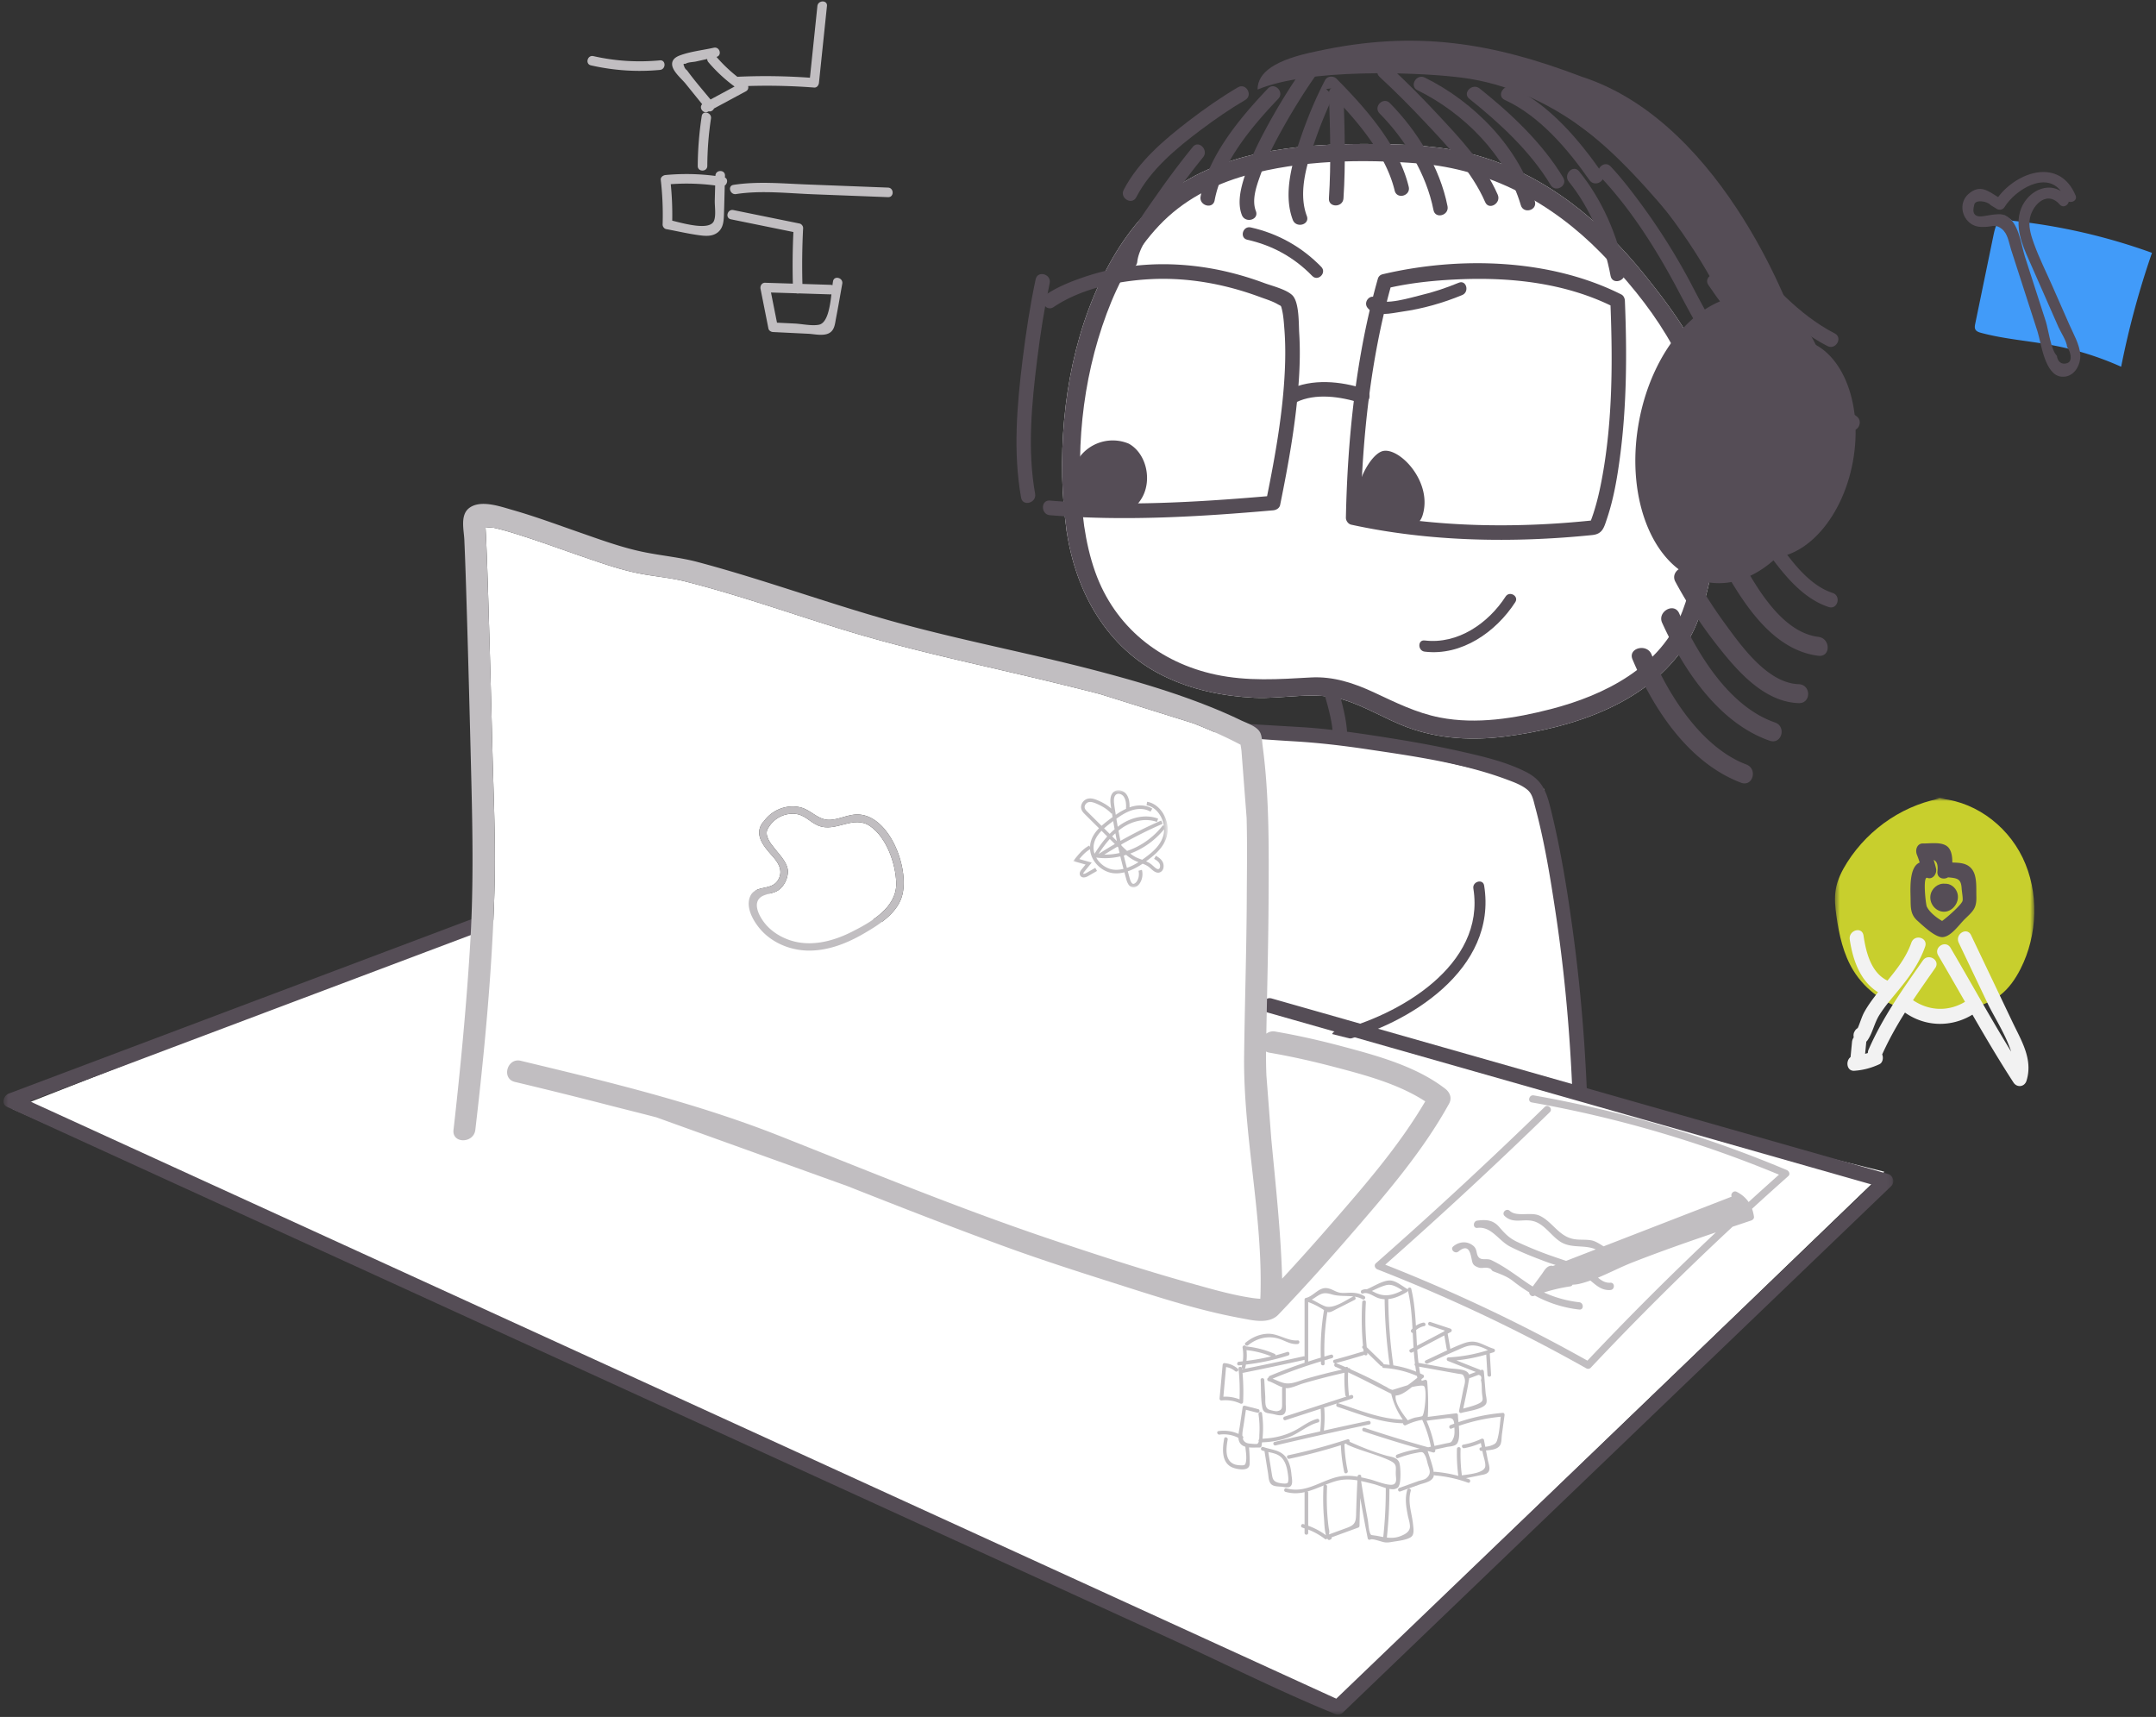 <svg xmlns="http://www.w3.org/2000/svg" xmlns:xlink="http://www.w3.org/1999/xlink" width="442" height="352" viewBox="0 0 442 352">
    <rect x="0" y="0" width="442" height="352" fill="#333333" stroke="none"/>
    <defs>
        <path id="a" d="M.653.714h40.865v44.351H.653z"/>
        <path id="c" d="M.12.502h387.42v163.82H.12z"/>
        <path id="e" d="M0 0h19.384v19.93H.001z"/>
    </defs>
    <g fill="none" fill-rule="evenodd">
        <path fill="#419BF9" d="M412.575 45.256a121.59 121.59 0 0 1 28.602 6.578 176.246 176.246 0 0 0-6.321 23.353 62.489 62.489 0 0 0-13.978-4.388c-4.905-.926-9.927-1.265-14.748-2.562-.452-.122-.954-.29-1.167-.709-.177-.346-.102-.76-.024-1.142l3.738-18.122c.328-1.59.816-3.395 2.278-4.1"/>
        <path fill="#554D56" d="M409.4 42.863c.014.008.028.007.043.014.021.015.013.014-.044-.014"/>
        <path fill="#554D56" d="M411.016 44.132c2.845 1.206 3.304 5.989 4.124 8.528l4.291 13.299c.46 1.422 1.014 5.783 2.26 7 .082 1.022.847 1.912 2.094 1.494 1.245-.418.673-2.414-.014-3.345-.093-1.226-1.271-2.928-1.766-4.05-1.82-4.143-3.648-8.283-5.466-12.427-1.436-3.272-3.205-6.74-2.6-10.42.678-4.135 5.041-7.18 8.545-5.052-3.114-4.086-9.308-.284-11.54 3.3-.33.528-.952.67-1.501.418-.133-.099-1.525-.913-1.406-.893-.641-.72-3.086-1.164-3.298 0-.078.428-.884 2.768 1.871 2.333l1.686-.271c.894-.1 1.86-.277 2.72.086zm-1.387-3.728c4.013-5.3 12.637-8.11 15.88-.341.397.948-.583 1.514-1.384 1.294-.195.781-1.178 1.346-1.853.576-2.785-3.176-5.982.473-6.206 3.392-.124 1.61.394 3.18.93 4.666 1.07 2.965 2.525 5.849 3.793 8.733l3.453 7.849c.825 1.876 2.09 4.028 2.23 6.115.145 2.18-1.293 4.729-3.802 4.541-3.496-.262-4.214-6.952-4.963-9.27l-5.42-16.797c-.477-1.478-.652-3.264-1.932-4.257-1.243-.964-1.81-.47-3.248-.394-1.3.067-2.33-.022-3.345-.871-1.785-1.5-2.007-4.29-.214-5.867 2.377-2.09 4.077-.59 6.081.631z"/>
        <g transform="matrix(-1 0 0 1 417.708 162.79)">
            <mask id="b" fill="#fff">
                <use xlink:href="#a"/>
            </mask>
            <path fill="#C8CF2D" d="M21.05.888c-7.483.16-14.603 5.13-18.002 12.16-3.4 7.03-3.107 15.805.416 22.766 1.075 2.125 2.463 4.127 4.327 5.519 1.225.914 2.622 1.542 4.04 2.057 4.56 1.658 9.545 2.214 14.246 1.08 4.702-1.134 9.087-4.047 11.695-8.324 2.021-3.313 2.909-7.25 3.453-11.148.25-1.777.434-3.595.147-5.367-.33-2.042-1.272-3.92-2.365-5.64C34.444 6.814 26.874 1.852 18.75.713" mask="url(#b)"/>
        </g>
        <path fill="#F2F2F2" d="M379.38 216.72l.298-3.08a1.96 1.96 0 0 1 .356-.964c-.084-.398-.045-.837.14-1.157l.097-.17a1.45 1.45 0 0 1 .579-.575c.49-1.08.814-2.34 1.379-3.345.797-1.425 1.783-2.735 2.786-4.007-3.58-2.205-5.15-6.45-5.795-10.788-.288-1.94 2.53-2.777 2.82-.82.527 3.549 1.583 7.626 4.91 9.226 1.947-2.372 3.837-4.775 4.896-7.774.652-1.843 3.479-1.046 2.82.82-1.222 3.457-3.248 6.22-5.518 8.985-1.34 1.632-2.734 3.235-3.87 5.037-1.013 1.608-1.358 3.602-2.394 5.128-.087.13-.183.235-.285.331 0 .024.005.048.002.073l-.233 2.407c.187-.053.375-.102.56-.166 0-.223.04-.456.146-.695 2.954-6.738 6.96-12.31 11.136-18.28 1.106-1.578 3.644-.043 2.526 1.556-1.558 2.227-3.091 4.396-4.554 6.59 3.287 2.218 7.226 2.393 10.665.333-1.825-3.18-3.643-6.365-5.494-9.513-.994-1.69 1.534-3.24 2.525-1.555 4.151 7.06 8.135 14.291 12.422 21.28-1.116-3.513-3.542-7.217-4.798-9.853l-5.94-12.46c-.841-1.768 1.68-3.33 2.526-1.555l8.484 17.798c1.83 3.842 4.248 7.647 2.88 12.035-.407 1.306-1.956 1.47-2.672.369-2.941-4.527-5.7-9.205-8.415-13.91-4.337 2.64-9.665 2.513-13.83-.426-1.717 2.723-3.3 5.54-4.674 8.582.297.662.126 1.688-.567 2.007-1.661.767-3.338 1.218-5.151 1.34-1.572.105-1.819-2.028-.764-2.804"/>
        <path fill="#554D56" d="M395.01 185.86c.551 1.146 1.908 2.226 3.141 2.95 1.404-1.036 3.89-3.3 4.175-4.074.16-.438-.128-1.91-.165-2.568-.113-2.042-.911-2.127-2.788-2.306-.918.57-2.328.176-2.179-1.215.152-1.416-.146-2.054-.768-2.354.176.584.349 1.169.484 1.78.232 1.047-.696 2.336-1.798 1.896-.967-.385-.313 5.452-.102 5.89m-1.459-9.027a19.397 19.397 0 0 0-.563-1.593c-.408-1.01.042-2.357 1.263-2.32 1.412.042 3.906-.428 5.092.73.74.726.91 1.99.899 3.178 1.497.056 3.074.07 4.072 1.43 1.032 1.405.81 3.819.859 5.48.07 2.446-.61 2.987-2.344 4.66-1.16 1.12-2.852 3.663-4.6 3.725-1.536.056-4.044-2.389-5.143-3.364-1.515-1.345-1.356-2.828-1.404-4.84-.055-2.221-.19-6.248 1.869-7.086"/>
        <path fill="#554D56" d="M398.718 181.176c1.05-.067 2.115.65 2.521 1.788.616 1.718-.658 3.662-2.314 3.924-1.757.278-3.4-1.371-3.174-3.244.179-1.482 1.577-2.624 2.967-2.468"/>
        <g fill="#C1BEC1">
            <path d="M145.23 12.754a.983.983 0 0 1-.242-.66c-.776.174-1.552.348-2.328.52-.566.127-1.688.128-2.102.472-.42-.053-.531.074-.333.382.08.388.288.707.629.957 1.494 2.058 3.189 4.002 4.81 5.97 1.644-.883 3.286-1.767 4.93-2.652a31.72 31.72 0 0 1-5.364-4.99m22.666 4.211c-.051.492-.402 1.031-.975.986a126.063 126.063 0 0 0-13.55-.314c.108.398-.009.842-.433 1.072l-6.552 3.526c-.203.423-.653.707-1.077.58l-.134.073c-1.022.55-1.947-.832-1.223-1.524-1.132-1.401-2.265-2.802-3.396-4.204-.808-1-2.673-2.51-2.765-3.908-.066-1.015.715-1.56 1.558-1.878 2.167-.817 4.724-1.082 6.985-1.589 1.222-.272 1.756 1.586.554 1.882a30.484 30.484 0 0 0 4.293 4.09c.04-.008.08-.018.122-.02 4.922-.225 9.829-.152 14.74.198l1.53-14.694c.13-1.242 2.093-1.267 1.961-.011l-1.638 15.735"/>
            <path d="M145.758 24.303a66.67 66.67 0 0 0-.753 9.714c-.008 1.261-1.97 1.275-1.962.011.02-3.436.302-6.84.82-10.236.192-1.244 2.084-.727 1.895.511"/>
            <path d="M137.815 45.24c2.404.587 7.724 2.11 8.558.03.455-1.135.13-2.989.162-4.202l.082-3.043a44.495 44.495 0 0 0-9.105-.265c.25 2.49.35 4.978.303 7.48m-1.376-9.357a46.23 46.23 0 0 1 10.23.184v-.054c.035-1.26 1.996-1.275 1.963-.01l-.01.392c.655.31.532 1.257-.042 1.649-.048 1.924-.094 3.847-.156 5.77-.048 1.438-.103 2.964-1.366 3.895-.992.73-2.257.7-3.426.553-2.362-.297-4.72-.86-7.064-1.293-.406-.075-.738-.54-.725-.943a62.662 62.662 0 0 0-.38-9.157c-.064-.56.497-.942.976-.986M121.654 11.506c4.512 1.022 9.032 1.298 13.635.868 1.256-.118 1.26 1.845.01 1.961-4.78.447-9.478.125-14.156-.935-1.23-.28-.72-2.173.511-1.894M158.06 59.969l1.23 6.183 3.621.176c1.49.072 3.555.54 4.99.242 1.724-.357 2.244-3.587 2.548-6.23a.956.956 0 0 1-.179.013l-6.46-.204a1.13 1.13 0 0 1-.545-.017l-5.204-.163zm-7.71-16.902l13.573 2.761c.398.081.746.534.725.942-.198 3.814-.24 7.624-.143 11.44l5.755.182a.97.97 0 0 1 .4.093c.038-.306.076-.588.118-.821.225-1.24 2.118-.726 1.894.511-.424 2.337-.812 4.684-1.27 7.014-.219 1.113-.272 2.439-1.368 3.076-1.194.696-3.08.22-4.34.16l-7.209-.352c-.405-.019-.864-.282-.95-.714-.54-2.714-1.08-5.429-1.618-8.143-.118-.597.26-1.268.94-1.246l5.685.178c-.089-3.53-.052-7.053.112-10.58L149.84 44.96c-1.236-.252-.723-2.145.512-1.894zM150.893 39.791c-1.233.191-1.776-1.696-.53-1.888 4.957-.77 10.008-.278 14.998-.087l16.689.644c1.257.048 1.275 2.01.01 1.961l-15.405-.593c-5.19-.2-10.603-.837-15.762-.037"/>
        </g>
        <g>
            <path fill="#FFF" d="M218.67 108.869c1.859 12.525 8.243 24.014 19.875 29.719 5.777 2.833 12.144 4.143 18.537 4.46 6.056.298 12.376-1.394 18.274.384 4.61 1.39 8.738 4.05 13.253 5.709 6.48 2.38 13.371 2.72 20.171 1.825 13.275-1.747 28.048-6.376 36.16-17.84 3.009-4.252 4.428-9.08 5.558-14.104 1.505-6.687 2.543-13.52 2.683-20.382.164-7.995-.923-16.112-3.96-23.54-2.815-6.885-7.428-12.992-12.06-18.75-8.994-11.178-20.372-20.496-34.328-24.472-6.939-1.977-13.98-2.285-21.14-2.353-6.128-.058-12.247.127-18.322.988-7.22 1.022-14.464 3.011-20.736 6.846-6.084 3.724-10.854 9.244-14.433 15.382-7.808 13.39-10.77 29.683-10.443 45.06.078 3.709.404 7.394.911 11.068.328 2.378-.35-2.363 0 0"/>
            <path fill="#554D56" d="M249.21 138.303c6.532 1.4 12.921.958 19.518.586 4.607-.261 8.863 1.154 12.985 3.078 4.408 2.057 8.667 4.196 13.485 5.135 7.51 1.462 15.378.167 22.693-1.715 11.135-2.865 22.656-8.66 27.019-20.064 1.853-4.843 2.747-10.259 3.536-15.364 1.077-6.964 1.43-14.15.52-21.155-1.883-14.46-10.775-26.752-20.738-36.932-10.089-10.308-22.86-17.2-37.344-18.356-11.594-.925-24.22-.714-35.447 2.445-6.748 1.898-12.95 5.13-17.81 10.27-4.846 5.126-8.317 11.508-10.765 18.1-5.092 13.71-6.592 29.061-4.595 43.542.475 3.198 1.18 6.355 2.266 9.402 3.998 11.221 13.2 18.57 24.678 21.028m-21.009-85.562c3.579-6.137 8.349-11.658 14.433-15.381 6.272-3.836 13.517-5.825 20.736-6.847 6.075-.861 12.194-1.046 18.322-.988 7.16.069 14.201.376 21.14 2.353 13.956 3.975 25.334 13.294 34.328 24.472 4.632 5.758 9.245 11.865 12.06 18.75 3.037 7.428 4.124 15.546 3.96 23.54-.14 6.862-1.178 13.695-2.683 20.382-1.13 5.025-2.55 9.852-5.557 14.104-8.113 11.465-22.886 16.093-36.16 17.84-6.8.896-13.692.555-20.172-1.824-4.515-1.659-8.643-4.321-13.253-5.71-5.898-1.778-12.218-.085-18.274-.385-6.393-.316-12.76-1.626-18.536-4.46-11.633-5.704-18.017-17.193-19.876-29.718-.507-3.674-.832-7.36-.91-11.069-.327-15.376 2.634-31.67 10.442-45.06M253.783 17.902c-3.494 2.055-6.847 4.398-10.061 6.867-5.077 3.9-10.356 8.365-13.352 14.153-.885 1.709 1.69 3.227 2.577 1.513 2.932-5.666 8.243-10.054 13.251-13.815 2.918-2.19 5.945-4.28 9.091-6.13 1.657-.975.157-3.566-1.506-2.588"/>
            <path fill="#554D56" d="M244.53 30.126a163.977 163.977 0 0 0-7.171 9.525c-2.84 4.064-6.615 8.92-7.192 14.016-.217 1.914 2.769 1.898 2.984 0 .228-2.019 1.454-4.012 2.435-5.736 1.419-2.493 3.02-4.882 4.67-7.223a154.042 154.042 0 0 1 6.384-8.463c1.204-1.482-.895-3.615-2.11-2.12M259.946 18.136c-5.71 5.998-12.253 13.792-13.811 22.143-.352 1.885 2.523 2.693 2.877.797 1.466-7.861 7.67-15.175 13.045-20.821 1.327-1.394-.78-3.517-2.11-2.119M267.174 13.943a124.928 124.928 0 0 0-7.722 12.576c-1.653 3.083-3.21 6.277-4.29 9.615-.79 2.451-1.538 5.429-.572 7.94.684 1.78 3.57 1.006 2.877-.798-.883-2.299.103-5.055.881-7.249 1.164-3.271 2.772-6.383 4.454-9.41 2.128-3.826 4.438-7.575 6.948-11.162 1.107-1.581-1.479-3.08-2.576-1.512M267.911 44.276c-1.945-5.136.27-11.493 2.022-16.394 1.211-3.39 2.628-6.737 4.293-9.928l-2.344.303c5.619 5.663 12.129 12.884 14.04 20.82.451 1.875 3.33 1.08 2.877-.796-2.03-8.433-8.836-16.125-14.806-22.144-.653-.658-1.894-.557-2.343.304-1.871 3.584-3.453 7.364-4.784 11.18-1.833 5.258-3.908 11.969-1.832 17.452.676 1.785 3.562 1.01 2.877-.797"/>
            <path fill="#554D56" d="M272.44 19.196c.242 7.138.473 14.35 0 21.481-.128 1.926 2.857 1.918 2.985 0 .472-7.132.242-14.343 0-21.481-.066-1.925-3.05-1.933-2.984 0M282.824 23.253c5.273 5.335 9.6 12.42 11.055 19.821.372 1.89 3.25 1.09 2.878-.796-1.552-7.883-6.21-15.466-11.822-21.144-1.356-1.371-3.466.748-2.11 2.12M282.824 15.759c3.198 2.948 6.27 6.046 9.25 9.216 4.603 4.899 9.683 10.204 12.4 16.46.766 1.763 3.337.238 2.576-1.514-2.731-6.287-7.85-11.694-12.464-16.635-3.102-3.323-6.31-6.565-9.651-9.646-1.413-1.304-3.528.811-2.11 2.119"/>
            <path fill="#554D56" d="M290.586 18.491c9.467 4.654 18.19 13.32 21.198 23.584.54 1.847 3.421 1.06 2.877-.797-3.218-10.983-12.416-20.384-22.568-25.375-1.719-.844-3.233 1.74-1.507 2.588"/>
            <path fill="#554D56" d="M301.226 20.255c6.23 4.972 12.54 10.808 16.676 17.682.992 1.648 3.574.144 2.576-1.513-4.274-7.107-10.704-13.15-17.142-18.288-1.489-1.188-3.614.92-2.11 2.119M321.617 37.241c4.376 5.385 7.307 12.493 8.568 19.321.35 1.895 3.227 1.093 2.878-.796-1.361-7.37-4.59-14.804-9.336-20.644-1.215-1.495-3.315.636-2.11 2.12"/>
            <path fill="#554D56" d="M308.491 20.49c7.148 3.242 12.993 10.189 17.37 16.448 1.094 1.567 3.682.07 2.576-1.513-4.66-6.665-10.83-14.073-18.44-17.524-1.737-.787-3.255 1.796-1.506 2.588M323.411 25.486c8.064 5.75 15.167 14.141 21.58 21.747 1.243 1.474 3.346-.655 2.11-2.12-6.628-7.86-13.747-16.2-22.183-22.216-1.57-1.119-3.061 1.48-1.507 2.589M346.25 41.434c2.853 4.289 6.02 8.398 9.311 12.356 5.39 6.484 11.495 13.243 19.077 17.157 1.704.88 3.216-1.705 1.505-2.587-7.359-3.8-13.24-10.396-18.473-16.69-3.127-3.762-6.13-7.67-8.842-11.748-1.063-1.597-3.648-.097-2.578 1.512M350.23 58.42c7.674 11.354 17.789 21.568 28.883 29.513 1.566 1.122 3.058-1.476 1.507-2.588-10.653-7.63-20.443-17.532-27.814-28.438-1.073-1.587-3.659-.09-2.577 1.513"/>
            <path fill="#554D56" d="M328.083 36.242c6.47 6.855 11.682 15.217 16.065 23.517 3.288 6.226 6.455 12.094 11.059 17.474 3.74 4.37 7.937 8.348 12.398 11.967 2.263 1.836 4.583 3.645 7.032 5.228 1.619 1.047 3.117-1.547 1.506-2.589-6.522-4.216-12.495-9.619-17.664-15.397-4.748-5.308-8.068-11.104-11.331-17.388a129.747 129.747 0 0 0-10.865-17.432c-1.911-2.58-3.885-5.163-6.09-7.499-1.325-1.403-3.432.718-2.11 2.119M347.245 72.908c2.292 4.02 4.8 7.93 7.428 11.734 3.93 5.696 8.235 11.81 13.996 15.78 1.587 1.095 3.082-1.502 1.506-2.588-5.622-3.876-9.814-10.114-13.6-15.69-2.375-3.496-4.658-7.074-6.753-10.749-.954-1.674-3.534-.166-2.577 1.513M356.113 103.279c1.835 3.478 3.973 6.831 6.287 10.005 3.208 4.401 7.137 9.426 12.51 11.167 1.832.593 2.617-2.3.793-2.891-5.034-1.631-8.832-7.032-11.719-11.184-1.92-2.76-3.723-5.633-5.293-8.61-.9-1.705-3.477-.191-2.578 1.513M346.62 101.963c-.86-2.367 3.039-3.374 3.891-1.031 1.71 4.706 3.896 9.294 6.349 13.68 3.187 5.697 8.385 15.016 15.917 15.952 2.543.315 2.567 4.2 0 3.88-8.687-1.077-14.375-9.333-18.365-16.073-3.081-5.203-5.736-10.75-7.792-16.408zM343.461 119.25c-1.19-2.22 2.294-4.181 3.484-1.96 2.013 3.755 4.36 7.38 6.887 10.832 3.25 4.44 8.575 11.926 14.91 12.146 2.592.09 2.596 3.973 0 3.882-7.185-.25-12.685-6.732-16.666-11.793-3.233-4.11-6.156-8.522-8.615-13.107zM340.75 127.674c-1.03-2.27 2.447-4.244 3.483-1.959 3.81 8.39 10.245 19.145 19.643 22.4 2.43.84 1.374 4.591-1.073 3.744-10.52-3.645-17.764-14.734-22.053-24.185zM334.675 135.173c-.973-2.32 2.93-3.32 3.89-1.032 3.345 7.98 10.1 19.05 19.438 22.584 2.394.904 1.345 4.658-1.072 3.743-10.837-4.1-18.06-15.288-22.256-25.295z"/>
            <path fill="#554D56" d="M352.068 88.037a109.111 109.111 0 0 0 3.813 8.912c1.725 3.59 3.778 8.303 7.318 10.467 1.644 1.007 3.146-1.585 1.505-2.587-3.137-1.918-4.98-6.714-6.482-9.89a100.287 100.287 0 0 1-3.276-7.7c-.67-1.788-3.556-1.013-2.878.798"/>
            <g fill="#554D56">
                <path d="M212.316 57.265c-1.15 5.409-1.982 10.9-2.665 16.385-1.16 9.332-1.985 19.054-.32 28.374.34 1.896 3.215 1.093 2.878-.796-1.612-9.02-.697-18.551.426-27.578.65-5.22 1.465-10.443 2.558-15.589.4-1.88-2.477-2.685-2.877-.796"/>
                <path d="M215.247 102.625c14.732 1.222 29.788.375 44.514-.892 1.708-8.483 3.237-17.062 3.638-25.72.132-2.843.133-5.696-.09-8.536-.104-1.307-.183-2.693-.486-3.972-.235-.984-.152-.71-.935-1.162-1.097-.63-2.415-1.021-3.6-1.46-7.162-2.654-14.759-4.043-22.4-3.653-6.667.343-14.227 1.918-19.89 5.724-1.6 1.077-3.092-1.52-1.504-2.589 2.401-1.614 5.243-2.722 7.965-3.638 5.699-1.916 11.79-2.727 17.79-2.53a57.98 57.98 0 0 1 11.713 1.614 63.486 63.486 0 0 1 7.12 2.181c1.63.605 4.525 1.3 5.808 2.491 1.5 1.393 1.337 5.874 1.46 7.81.206 3.223.137 6.461-.078 9.682-.577 8.596-2.121 17.118-3.832 25.548-.137.678-.815 1.046-1.438 1.101-15.121 1.326-30.61 2.254-45.755.999-1.904-.157-1.915-3.156 0-2.998M326.14 106.723c.157-.396.326-.876.524-1.482.814-2.488 1.378-5.061 1.843-7.636 2.072-11.488 2.112-23.35 1.662-34.985-9.402-4.535-20.047-5.76-30.38-5.383-4.903.18-9.896.639-14.708 1.696-4.093 14.84-5.763 30.627-6.144 45.975 15.304 3.185 31.662 3.42 47.204 1.815m-43.7-49.458c.002-.01.007-.018.01-.027.097-.467.42-.876 1.032-1.02 15.746-3.705 34.305-3.196 48.894 4.148.475.239.719.788.74 1.294.436 10.682.398 21.45-1.011 32.063-.563 4.24-1.287 8.526-2.654 12.589-.62 1.837-.903 3.164-3.02 3.38-16.288 1.66-33.397 1.375-49.415-2.124-.626-.136-1.108-.82-1.095-1.445.332-16.276 2.068-33.137 6.519-48.858"/>
                <path d="M265.733 82.47c3.936-1.943 9.2-1.16 13.205.15 1.83.6 2.614-2.294.793-2.89-4.833-1.581-10.766-2.186-15.504.15-1.724.852-.213 3.438 1.506 2.59"/>
            </g>
            <path fill="#554D56" d="M279.087 105.633c1.461 1.689 10.924 5.182 12.548.033 2.146-6.802-4.672-13.954-8.094-13.205-3.113.681-7.335 9.843-4.454 13.172zM234.137 102.018c-3.98 6.994-14.134 3.512-14.423-1.999a8.498 8.498 0 0 1 11.688-9.065c3.577 1.96 4.835 7.372 2.735 11.064M271.5 142.227c.981 3.467 2.332 7.869 1.49 11.457-.438 1.876 2.439 2.677 2.878.797.973-4.155-.354-9.034-1.49-13.051-.524-1.853-3.403-1.066-2.878.797"/>
            <path fill="#FFF" d="M312.92 160.065l-37.614-8.748-38.488-1.748-3.499 54.233 89.056 21.072 1.967-3.541-3.716-38.074-4.115-21.54z"/>
            <path fill="#554D56" d="M254.444 151.136c.743.18 6.097.565 10.895.848 5.03.296 9.934.878 14.926 1.621 9.607 1.432 19.643 2.835 28.784 6.261 1.383.519 2.969 1.101 4.113 2.073 1.01.857 1.211 2.191 1.55 3.454 1.932 7.167 3.128 14.578 4.23 21.91 2.494 16.578 3.619 33.444 3.73 50.21.013 1.927 2.997 1.932 2.984 0-.101-15.331-1.072-30.743-3.114-45.934-1.141-8.487-2.494-17.006-4.53-25.33-.892-3.649-1.631-6.188-5.1-7.958-4.115-2.1-8.793-3.183-13.265-4.198-5.408-1.228-10.875-2.187-16.352-3.038-5.585-.866-11.145-1.667-16.783-2a61843 61843 0 0 1-16.55-.974c-1.274-.075 3.739 2.874 4.482 3.055M335.98 86.568c-2.935 16.162 3.355 30.837 14.05 32.78 10.695 1.942 21.744-9.584 24.68-25.745 2.936-16.16-3.355-30.838-14.05-32.78-10.694-1.943-21.744 9.583-24.68 25.745"/>
            <path fill="#554D56" d="M361.07 114.19c8.147 1.48 16.565-7.3 18.801-19.611 2.237-12.312-2.555-23.492-10.702-24.972-8.147-1.48-16.565 7.301-18.802 19.612-2.236 12.311 2.556 23.491 10.704 24.972zM354.402 64.167s-19.613-44.936-56.353-48.435c-7.872-.875-29.741-1.75-40.238 2.625 0-3.5 3.499-6.124 12.247-7.873 20.12-4.374 35.864-1.75 54.233 5.248 29.742 9.622 43.738 50.735 43.738 50.735l-13.627-2.3zM299.763 60.492c-3.975 1.635-8.072 2.804-12.332 3.404-2.189.308-5.437 1.219-7.058-.768-1.06-1.297.786-3.164 1.855-1.855 1.26 1.543 7.438-.38 8.92-.726 2.72-.634 5.336-1.524 7.918-2.586 1.56-.641 2.24 1.896.697 2.53M269.021 56.574c-3.676-3.79-8.156-6.277-13.308-7.42-1.648-.365-.95-2.895.698-2.53 5.564 1.235 10.497 4.004 14.466 8.094 1.177 1.213-.677 3.071-1.856 1.856M304.263 181.548c2.762 17.127-15.41 28.518-29.803 32.038-1.433.35-2.045-1.86-.61-2.211 12.938-3.164 30.738-13.488 28.202-29.218-.233-1.443 1.976-2.064 2.21-.609M310.644 123.455c-3.952 6.112-11.002 11.066-18.571 10.142-1.445-.178-1.464-2.473 0-2.293 6.789.828 13.04-3.512 16.591-9.006.799-1.236 2.784-.087 1.98 1.157"/>
        </g>
        <g>
            <path fill="#FFF" d="M131.687 176.741L2.545 227.343l271.108 121.443 112.656-108.563z"/>
            <g transform="matrix(-1 0 0 1 388.26 187.185)">
                <mask id="d" fill="#fff">
                    <use xlink:href="#c"/>
                </mask>
                <path fill="#554D56" d="M386.449 37.004l-11.926-4.493A1434622.587 1434622.587 0 0 1 289.843.604c-1.804-.68-2.576 2.22-.794 2.891l11.926 4.493 51.919 19.562 29.23 11.014c-.336.176-.664.347-.981.492-2.332 1.065-4.663 2.132-6.995 3.198l-22.42 10.252a1837619.39 1837619.39 0 0 1-67.955 31.072l-78.566 35.925c-21.64 9.897-43.282 19.792-64.923 29.688l-25.97 11.875c-4.379-4.203-8.757-8.406-13.134-12.61L40.646 90.343 4.524 55.663l13.02-3.708 68.052-19.376L128.33 20.41c1.847-.526 1.057-3.418-.794-2.89l-15.54 4.425-68.052 19.376L1.211 53.49c-1.06.302-1.48 1.716-.658 2.506l13.882 13.327 60.533 58.115 37.983 36.467c.516.495 1.184.52 1.809.234.158-.072.316-.152.477-.218 11.192-4.591 22.094-10.103 33.093-15.132l67.956-31.074 78.565-35.924 64.924-29.688 27.03-12.36c1.283-.586.708-2.339-.356-2.74" mask="url(#d)"/>
            </g>
            <g fill="#C1BEC1">
                <path d="M266.026 275.547c-1.575.125-2.652-.784-4.13-1.167-2.147-.556-4.322.025-6.02 1.414-.37.303-.9-.225-.527-.53 1.256-1.027 2.664-1.68 4.295-1.814 2.315-.192 4.203 1.521 6.382 1.348.479-.04.475.71 0 .749M249.81 293.393c1.43-.194 2.816-.002 4.101.581.058-.503.172-1.007.24-1.46l.609-4.056c.03-.203.28-.307.458-.261l2.732.706c.466.12.267.843-.198.722l-2.328-.601-.467 3.11c-.101.677-.295 1.523-.256 2.248a.023.023 0 0 0 .006.003c.226.137.21.39.086.553.168.561.586.97 1.485 1.022.221.013 1.296.148 1.484.041.146-.083.236-.263.295-.48a.401.401 0 0 1 .084-.46c.041-.398.028-.816.043-1.045a19.886 19.886 0 0 0-.179-4.077c-.066-.473.652-.674.72-.199.247 1.751.277 3.478.1 5.211 2.329-.089 4.556-.598 6.644-1.686 1.545-.805 2.84-1.916 4.547-2.369.466-.123.662.6.198.723-2.144.57-3.843 2.181-5.905 2.994-1.806.713-3.663 1.027-5.586 1.088-.036.262-.06.525-.107.789-.027.156-.21.279-.36.275-.631-.018-1.443.052-2.196-.024.08.939.14 1.882.133 2.826-.004.434.05.935-.266 1.28-.623.683-2.386.34-3.145.056-2.425-.906-2.198-3.885-1.814-5.965.088-.474.806-.271.719.2-.301 1.628-.637 4.11 1.184 4.978.497.237 1.016.28 1.563.297.776.022.895-.082 1.013-.846.143-.93-.05-2.027-.141-2.967-.58-.173-1.059-.509-1.29-1.151a2.45 2.45 0 0 1-.13-.662 6.504 6.504 0 0 0-3.878-.671c-.47.064-.672-.658-.199-.723"/>
                <path d="M260.727 302.127c.158.98.239 1.543 1.33 1.849.39.109 1.6.31 1.888.052.382-.344.053-2.084-.034-2.567-.133-.74-.364-1.479-.773-2.114-.771-1.197-1.926-1.407-3.125-1.656l.714 4.436zm-1.764-5.475c2.159.726 4.033.58 5.14 2.91.419.882.583 1.843.665 2.81.05.589.339 1.779-.148 2.285-.442.461-1.28.198-1.815.143-.667-.067-1.622-.003-2.165-.496-.58-.528-.564-1.552-.676-2.254-.238-1.47-.474-2.94-.711-4.411a.386.386 0 0 1 .004-.123 7.06 7.06 0 0 1-.492-.142c-.453-.152-.257-.875.198-.722z"/>
                <path d="M268.194 306.042v6.753a14.214 14.214 0 0 1 3.653 1.963c-.342-1.148-.341-2.603-.432-3.675-.178-2.107-.191-4.214-.097-6.325a.358.358 0 0 1 .106-.24c-1.127.454-2.23.927-3.36 1.245.076.06.13.15.13.28m3.862 3.46c.039.79.098 1.58.179 2.367.05.51.112 1.016.187 1.521.122.404.125.8.028 1.188l3.67-1.342c1.544-.565 1.85-1.075 1.89-2.717.057-2.31.152-4.62.267-6.929l-.004-.027c-.003-.023.002-.044.002-.066-1.435-.236-2.872-.284-4.397.145-.74.21-1.454.476-2.158.756.182.005.355.124.344.36a49.383 49.383 0 0 0-.008 4.745m8.35 2.066c.14.743.206 2.7.708 3.113.045.037 1.005.15 1.182.185.428.084.856.172 1.285.246.357-3.343.53-6.69.518-10.05-.887-.26-1.807-.641-2.405-.791-.903-.226-1.782-.456-2.657-.637.42 2.65.871 5.297 1.37 7.934m-16.676-6.444c3.652 1.05 6.595-1.236 9.949-2.205 1.617-.467 3.116-.43 4.637-.18l.002-.046c.026-.48.771-.481.746 0l-.007.182c.632.128 1.274.283 1.932.447 1.02.254 4.016 1.517 4.842.917.603-.439.323-1.358.316-2.076-.015-1.525.338-2.015-1.384-2.806-2.739-1.258-5.798-1.907-8.571-3.186a.3.3 0 0 1-.186-.237c-.128.042-.258.08-.386.122.061 1.865.285 3.703.677 5.53.101.47-.618.67-.719.199a32.207 32.207 0 0 1-.692-5.5 117.746 117.746 0 0 1-10.578 2.786c-.47.1-.668-.623-.199-.723 4.102-.875 8.14-1.965 12.126-3.27.328-.108.517.232.432.49 2.413 1.108 4.878 2.066 7.424 2.817 1.018.301 2.161.304 2.697 1.281.404.738.405 3.955.103 4.719-.217.549-.262.654-.864.86-.314.109-.732.082-1.185-.003a91.126 91.126 0 0 1-.526 9.973c.915.103 1.829.082 2.737-.27.731-.283 1.704-.702 1.95-1.597.193-.709-.254-1.972-.392-2.681-.35-1.793-.627-3.43-.114-5.222.133-.464.853-.266.72.198-.677 2.36.225 4.479.459 6.812.062.62.312 1.946-.241 2.504-.73.737-2.856.95-3.77 1.102-.578.096-1.13.212-1.722.143-.745-.087-2.526-.842-2.997-.581-.198.11-.5.02-.548-.224a282.757 282.757 0 0 1-1.528-8.292 290.613 290.613 0 0 0-.163 5.714c-.003.176-.115.304-.274.362l-5.43 1.987.013.098c.023.174-.138.305-.275.362l-.165.069c-.148.06-.348-.044-.42-.173-.025-.042-.04-.09-.062-.134-.093.167-.282.262-.476.114a13.763 13.763 0 0 0-3.425-1.923v.686c0 .483-.747.482-.747 0v-.936c-.15-.048-.296-.108-.45-.15-.462-.132-.264-.855.198-.724.086.025.167.06.252.085v-6.504c0-.05.013-.09.027-.13-1.247.28-2.538.339-3.941-.064-.461-.133-.264-.855.198-.722"/>
                <path d="M293.884 301.492c.023.112.043.22.058.328a.316.316 0 0 1 .254-.085c1.627.138 3.213.423 4.775.842a33.324 33.324 0 0 1-.282-5.536c.016-.481.762-.482.746 0-.062 1.82.026 3.624.266 5.427 1.549-.233 4.648-.472 4.796-1.875.08-.757-.376-1.977-.52-2.728l-.079-.416c-.039.006-.084.01-.122.017-.47.084-.67-.639-.197-.723.057-.01.12-.017.18-.026l-.168-.878a15.033 15.033 0 0 1-3.411 1.058c-.47.086-.67-.637-.198-.722a14.32 14.32 0 0 0 3.698-1.189c.2-.096.5-.032.548.224l.27 1.407c.399-.051.8-.114 1.152-.242 1.057-.385 1.168-.607 1.424-1.648.338-1.371.427-2.855.593-4.275-2.95.28-5.803.903-8.589 1.87.124 1.392.172 2.92-.406 3.666-.418.539-1.513.545-2.06.663l-2.392.517c.008.047.02.094.029.141.044.275-.163.542-.46.462-.343-.094-.685-.193-1.029-.287a.684.684 0 0 0-.038.008c-.01.002-.02 0-.03 0 .414 1.32.91 2.654 1.192 4zm4.285-8.837c-.203.076-.407.148-.608.228-.448.177-.64-.548-.2-.723.256-.1.514-.193.77-.288-.155-1.395-.801-1.226-2.438-1.018l-3.241.413a25.508 25.508 0 0 1 1.622 5.167l2.34-.506c1.018-.22 1.1-.062 1.532-1.049.318-.728.233-1.457.223-2.224zm-6.244-8.488c-.229-.201-1.32-.063-2.471.197-.915.736-1.871 1.417-2.697 1.642-.26.07-.448.097-.622.084-.292 1.566 1.639 4.012 2.468 5.092.46-.204.925-.394 1.416-.537.196-.058 1.437-.222 1.57-.34.502-.447 1.012-5.546.336-6.138zm-1.22-.839a3.59 3.59 0 0 0 .07-.021l-.013-.026-.058.047zm6.044-2.85c1 .182 3.327.114 4.093.836.175.165.277.331.335.5.027-.017.05-.038.083-.05l1.295-.488-5.696-2.254c-.385-.153-.339-.714.099-.736 2.78-.144 5.45-.648 8.087-1.479-.37-.19-.733-.39-1.134-.543-2.309-.886-3.35-.258-5.266.577-2.002.873-3.982 1.804-5.971 2.705-.435.197-.814-.449-.377-.647 1.477-.669 2.953-1.398 4.443-2.087a.31.31 0 0 1-.158-.234l-.487-2.798a2257.7 2257.7 0 0 1-5.542 2.928c.064.9.143 1.8.254 2.696l5.942 1.075zm3.228 8.302c.975-.271 1.997-.515 2.908-.909 1.445-.624 1.046-.97.934-2.321-.067-.816.006-1.818-.214-2.614.2-.614.036-.97-.497-1.07l-1.65.62a.31.31 0 0 1-.237-.002c-.035.266-.11.555-.161.884-.289 1.812-.709 3.614-1.083 5.412zm-9.497-6.697a19.975 19.975 0 0 0-6.797-1.634c-.23-.015-.347-.197-.356-.377a.34.34 0 0 1-.313-.096l-2.702-2.63c.007.057.01.113.017.17.046.392-.44.454-.652.205a.353.353 0 0 1-.166.11 177.33 177.33 0 0 1-5.663 1.631c.04.001.083.005.13.024.63.26 1.258.524 1.882.793.205-.11.493-.04.538.213l.03-.007c.21-.046.361.076.426.232 1.81.8 3.6 1.643 5.359 2.552.697.36 1.375.775 2.085 1.107.362.27.755.46 1.18.573l3.102-.962c.678-.47 1.337-1.011 1.983-1.52-.027-.129-.058-.256-.083-.384zm-.338-2.07c-.172-.107-.177-.341-.065-.505a52.66 52.66 0 0 1-.232-2.426l-.35.185c-.425.224-.802-.423-.376-.647l.669-.354c-.064-.999-.113-1.998-.165-2.998-.269.003-.52-.37-.288-.653.074-.089.16-.163.24-.245-.143-2.619-.348-5.233-.947-7.821a.376.376 0 0 1-.18.322c-1.175.695-2.463 1.321-3.838 1.458.047 4.556.389 9.08 1.041 13.589 1.608.251 3.16.685 4.674 1.3a34.19 34.19 0 0 1-.183-1.205zm-5.906-16.552c-1.003.235-2.011.75-2.986 1.203.207.102.42.216.648.33 1.987.992 3.798.522 5.614-.458-1.018-.63-2.125-1.345-3.276-1.075zm-9.985 24.218a.355.355 0 0 1 .148.016c4.27 1.406 8.64 3.239 13.185 3.345a15.139 15.139 0 0 1-2.368-5.296l-.058-.03c-2.948-1.454-5.81-2.99-8.779-4.361a30.795 30.795 0 0 0 .162 4.642.352.352 0 0 1-.017.159l.456-.148c.458-.149.652.575.198.723l-2.927.95zm-6.057-8.536a97.241 97.241 0 0 1 2.583-.81c-.1-3.27.113-6.507.656-9.741a5.212 5.212 0 0 0-.277-.19c-.958-.597-1.907-1.093-2.962-1.462v12.203zm3.338-11.389c1.722.735 4.233-1.115 5.818-1.916a.369.369 0 0 1 .146-.04c-1.44-.188-3.03-.007-4.396-.413-1.653-.492-2.162-.278-3.54.66-.22.15-.428.275-.639.388.893.406 1.678.925 2.61 1.321zm-16.896 12.756c.006.022.018.04.021.065l.012.15.294-.06a.412.412 0 0 1-.327-.155zm5.974-2.432a18.328 18.328 0 0 0-5.067-1.284c.078.737.078 1.47-.003 2.201a44.51 44.51 0 0 0 5.07-.917zm26.265 26.963l3.857-1.38c.485-.173 1.268-.282 1.654-.592 1.157-.927.66-1.81.363-2.793-.17-.558-.275-1.23-.532-1.757-.509-1.043-.684-.868-1.937-.637-1.261.232-2.476.6-3.675 1.052-.45.17-.643-.554-.199-.722a22.057 22.057 0 0 1 4.686-1.195 254.223 254.223 0 0 1-11.554-3.565c-.454-.152-.258-.876.198-.723a253.639 253.639 0 0 0 13.05 3.984l.563-.122a24.45 24.45 0 0 0-1.75-5.442c-.01-.023-.007-.043-.014-.065a12.347 12.347 0 0 0-3.372 1.095c-.308.15-.583-.136-.56-.39-4.65-.085-9.08-1.932-13.452-3.37-.345-.114-.315-.556-.081-.698-.904.292-1.808.586-2.71.88a.364.364 0 0 1 .088.212c.102 1.497.07 2.986-.09 4.477 3.036-.678 6.076-1.34 9.12-1.981.47-.1.668.623.199.722a778.093 778.093 0 0 0-19.217 4.302c-.468.11-.665-.613-.198-.723a763.984 763.984 0 0 1 9.335-2.152l-.001-.002a25.47 25.47 0 0 0 .105-4.643l-7.208 2.339c-.46.148-.654-.575-.199-.724l12.692-4.115a.383.383 0 0 1-.242-.318 30.94 30.94 0 0 1-.165-4.56 132.291 132.291 0 0 0-8.508 2.198c-.972.29-2.309.957-3.322.969-.075.001-.158-.016-.24-.026a.377.377 0 0 1 .025.121l.003 3.092c0 .543.136 1.337-.144 1.847-.495.903-1.75.395-2.518.25-1.129-.21-1.915-.135-2.14-1.324-.342-1.803-.232-3.827-.342-5.66-.03-.483.716-.48.746 0l.201 3.345c.055.913-.183 2.357.757 2.735.353.142 1.343.389 1.709.32.997-.19.987-.664.986-1.513l-.004-3.092c0-.118.044-.205.11-.265-.94-.327-2.041-1.036-2.884-1.283-.393-.115-.305-.654.015-.727a.394.394 0 0 1 .242-.345 100.5 100.5 0 0 1 7.145-2.696c-.007-.028-.019-.052-.019-.085v-.51l-.004.002a597.994 597.994 0 0 1-12.582 2.66.366.366 0 0 1-.13 0c.172 1.989.216 3.975.116 5.972-.016.301-.302.444-.562.324-1.264-.582-2.518-.77-3.888-.634-.189.018-.39-.187-.374-.375l.628-6.904c.016-.186.16-.395.373-.375 1.056.1 1.897.448 2.717 1.126.372.307-.159.834-.528.53a3.762 3.762 0 0 0-1.856-.852l-.553 6.086c1.16-.06 2.24.123 3.313.538.08-2.109.016-4.207-.206-6.309-.042-.4.466-.458.666-.192a.378.378 0 0 1 0-.18c.03-.118.046-.236.072-.354-.219.022-.435.055-.653.074-.48.042-.475-.707 0-.749.265-.023.526-.063.79-.09a9.232 9.232 0 0 0-.047-2.79c-.076-.446.555-.642.694-.264a19.51 19.51 0 0 1 5.865 1.522c.158.068.208.195.19.32a46.313 46.313 0 0 0 2.405-.7c.46-.15.654.575.2.721a45.633 45.633 0 0 1-8.669 1.866c-.04.215-.073.429-.127.642a.332.332 0 0 1-.18.232c4.052-.815 8.094-1.67 12.129-2.567a.355.355 0 0 1 .201.014v-11.643c0-.226.166-.342.34-.356l.007-.005c1.649-.43 2.616-2.334 4.462-1.953 1.099.226 1.648.88 2.869.943.666.035 1.334-.055 2-.038.962.026 1.752.196 2.582.694.412.247.036.895-.377.647-.51-.305-1.08-.46-1.677-.55.264.1.394.503.073.665-1.255.636-2.51 1.276-3.768 1.906-.406.203-1.114.672-1.604.632-.082-.007-.153-.031-.227-.053a48.359 48.359 0 0 0-.61 9.148c.448-.13.894-.27 1.345-.393.465-.128.66.596.198.723-.51.14-1.015.296-1.522.445.01.22.006.439.018.66.027.482-.719.478-.746 0-.008-.15-.004-.296-.012-.444a99.97 99.97 0 0 0-9.909 3.542c.822.321 1.66.749 2.476.914 1.46.293 3.064-.514 4.455-.915a131.778 131.778 0 0 1 7.288-1.855c-.443-.195-.879-.4-1.33-.586-.34-.14-.296-.604-.052-.72-.436.076-.611-.603-.162-.724 1.926-.52 3.841-1.072 5.75-1.656a.327.327 0 0 1 .23.012c-.021-.192-.036-.384-.056-.576a5.169 5.169 0 0 1-.114-.11c-.19-.185-.113-.425.05-.55a58.715 58.715 0 0 1-.153-8.93c.03-.478.775-.48.745 0a58.72 58.72 0 0 0 .184 9.24l3.342 3.252a.34.34 0 0 1 .11.258c.01 0 .02-.006.03-.005.409.027.81.067 1.21.115-.632-4.464-.98-8.945-1.028-13.457a4.644 4.644 0 0 1-1.514-.312c-.837-.324-1.962-1.235-2.91-.859-.447.178-.64-.547-.199-.722.362-.145.679-.175.98-.14.018-.011.032-.027.053-.036 1.323-.545 3.212-1.784 4.664-1.775 1.201.007 2.511 1.143 3.51 1.711a.356.356 0 0 1 .173.294l-.016-.076c-.11-.47.61-.668.72-.199.588 2.495.803 5.018.947 7.543a4.2 4.2 0 0 1 1.504-.63c.469-.095.668.628.198.722a3.573 3.573 0 0 0-1.651.798c.056 1.073.106 2.146.173 3.216 1.846-.973 3.692-1.947 5.536-2.925a.398.398 0 0 1 .162-.174l-3.147-1.045c-.454-.15-.258-.874.2-.722l4.099 1.361c.289.097.387.526.09.685l-.65.343.516 2.964a.383.383 0 0 1-.014.184c.912-.412 1.826-.81 2.753-1.152 2.672-.986 3.701.312 6.17 1.096.362.115.346.602 0 .722-.262.092-.526.16-.788.244l.263 4.403c.029.483-.717.48-.745 0-.084-1.392-.168-2.784-.25-4.176a32.854 32.854 0 0 1-6.124 1.197l4.765 1.885c.077.03.128.082.17.138l.233-.087c.245-.093.454.14.472.36.12 1.453.238 2.905.36 4.357.051.633.414 1.729.061 2.297-.692 1.113-3.92 1.479-5.044 1.825-.288.089-.512-.194-.459-.46l.868-4.317c.152-.761.513-1.619.247-2.385-.316-.91-.477-.726-1.446-.903l-7.88-1.425c.066.463.14.924.227 1.386.204.093.408.182.611.281.273.135.207.498 0 .648-.113.08-.237.179-.36.274.02.076.032.151.05.226.009.037.005.07.005.102l.67-.209c.25-.076.453.13.473.362.213 2.414.253 4.813.125 7.232l5.806-.74c.202-.025.371.192.373.375.003.374.055.88.111 1.44a37.353 37.353 0 0 1 9.082-1.9c.27-.022.39.257.36.475-.183 1.332-.363 2.662-.545 3.994-.085.621-.033 1.548-.34 2.108-.502.914-1.818 1.026-2.923 1.128l.37 1.939c.12.633.541 1.644.23 2.294-.31.647-1.097.705-1.707.835-.999.216-2.002.414-3.004.615.208.07.417.127.623.202.449.162.254.886-.198.722a26.284 26.284 0 0 0-6.757-1.486.37.37 0 0 1-.228-.106 1.365 1.365 0 0 1-.351.817c-.618.697-1.856.891-2.686 1.188l-3.857 1.38c-.454.161-.648-.562-.199-.723z"/>
            </g>
            <path fill="#C1BEC1" d="M282.065 258.992a943.388 943.388 0 0 0 34.604-32.04c.69-.672 1.746.387 1.055 1.06a945.551 945.551 0 0 1-33.735 31.266 336.808 336.808 0 0 1 41.449 19.67 621.025 621.025 0 0 1 26.337-26.296c-5.747 1.948-11.473 3.953-17.122 6.168-2.328.913-4.669 2.136-7.052 3.117.727.606 1.506 1.107 2.542 1.039.961-.064.953 1.436 0 1.498-1.777.117-2.84-.915-4.1-1.944-.755.266-1.513.505-2.279.681a7.326 7.326 0 0 1-1.379.169.57.57 0 0 1-.457.345c-1.842.272-3.638.691-5.4 1.248a23.746 23.746 0 0 0 7.24 2.006c.946.108.954 1.607 0 1.499a24.75 24.75 0 0 1-9.096-2.863c-.076.029-.153.052-.23.081-.466.18-.949-.293-.947-.752a31.814 31.814 0 0 1-3.3-2.3c-1.263-1-2.642-1.45-4.11-2.022-.242-.094-.353-.447-.583-.54-1.072-.437-1.62.086-2.48-.258-.41-.165-.754-.3-1.03-.714-.509-.771-.29-4.741-2.986-2.54-.74.602-1.8-.452-1.055-1.06 1.228-1.002 2.89-1.145 4.144-.052.789.688.484 1.597 1.027 2.27.602.747 1.716.184 2.613.614 2.812 1.35 5.027 3.106 7.63 4.866.282.19.57.364.859.54l1.816-2.47c.516-.702.945-1.643 1.872-1.78a.898.898 0 0 1 .453.047l.545-.212a37.038 37.038 0 0 1-2.091-.702c-2.429-.917-4.912-1.87-7.224-3.056-2.393-1.228-3.832-4.21-6.724-3.838-.95.123-.94-1.378 0-1.498 1.814-.234 3.222-.135 4.464 1.295 1.203 1.386 2.046 2.291 3.71 3.076a79.914 79.914 0 0 0 4.46 1.912c1.831.731 3.7 1.34 5.56 1.975 2.026-.786 4.05-1.57 6.075-2.357-2.322-1.023-4.984-.125-7.246-1.567-1.902-1.213-3.263-3.616-5.512-4.215-2.127-.567-4.127.613-5.918-1.059-.705-.658.352-1.716 1.056-1.059 1.385 1.293 4.265.199 6 .945 1.51.649 2.606 1.95 3.802 3.023 1.203 1.08 2.275 1.748 3.914 1.899 1.007.092 2.015-.003 3.016.18.79.144 1.64.698 2.497 1.228l26.252-10.185c-.262-.542.356-1.339 1.055-.982 1.043.533 1.846 1.235 2.426 2.088a627.806 627.806 0 0 1 6.227-5.613 242.592 242.592 0 0 0-50.682-14.81c-.945-.168-.542-1.613.397-1.446a242.6 242.6 0 0 1 51.864 15.299c.472.198.798.837.33 1.252a624.043 624.043 0 0 0-7.434 6.702c.188.519.323 1.074.4 1.669.042.332-.27.63-.548.723-1.283.428-2.564.858-3.846 1.288a620.885 620.885 0 0 0-29.082 28.912c-.23.245-.62.278-.904.118a334.035 334.035 0 0 0-42.81-20.285c-.48-.187-.79-.846-.329-1.253"/>
        </g>
        <g>
            <path fill="#FFF" d="M156.937 191.586c2.456 2.177 5.758 3.317 9.014 3.3 3.993-.018 7.812-1.544 11.217-3.538 2.953-1.731 6.498-3.913 7.656-7.348 1.81-5.364-2.117-16.326-8.506-16.994-2.154-.226-4.055.974-6.157 1.073-2.492.117-3.907-2.122-6.25-2.605-2.841-.584-5.73.658-7.363 2.982a.85.85 0 0 0-.161.158c-1.967 2.602.393 5.105 2.082 7.027 1.14 1.298 2.05 2.83 1.155 4.577-.711 1.385-1.975 1.57-3.3 1.864-1.14.253-2.115.616-2.574 1.782-1.045 2.658 1.327 6.075 3.187 7.722m-55.993-38.048a5046.045 5046.045 0 0 0-.867-31.54 924.075 924.075 0 0 0-.393-10.986c-.044-.98-.09-1.959-.15-2.938.724.065 1.591.107 1.792.152 1.84.41 3.648.967 5.44 1.54 4.31 1.378 8.56 2.938 12.838 4.406 3.661 1.256 7.362 2.561 11.16 3.34 3.257.668 6.518.883 9.765 1.706 11.393 2.884 22.495 6.914 33.744 10.304 13.705 4.13 27.7 6.985 41.597 10.366 3.18.774 6.387 1.558 9.592 2.392l19.165 6.003c3.315 1.293 6.56 2.74 9.7 4.39.061.393.125.784.18 1.177l1.063 13.836c.149 5.545.057 11.108.03 16.572-.055 10.707-.41 21.407-.542 32.113-.203 16.438 3.856 32.756 3.352 49.213a44.33 44.33 0 0 1-.032.685c-.54-.03-1.086-.087-1.56-.156-4.081-.59-8.116-1.755-12.081-2.858-10.023-2.788-19.934-6.004-29.79-9.335-18.59-6.286-36.8-13.785-55.042-21.011-16.68-6.606-34.04-10.84-51.46-15.03l-1.697-.407c-.983-.233-1.761.155-2.245.778l-5.395-1.941c1.106-11.216 1.939-22.47 2.264-33.715.28-9.678-.183-19.38-.428-29.056"/>
            <path fill="#FFF" d="M162.813 166.834c2.16.113 3.082 1.644 4.927 2.416 3.591 1.504 7.174-2.254 10.624.106 3.399 2.325 5.292 7.749 5.375 11.72.104 5.026-5.209 7.994-9.146 9.977-3.94 1.985-8.552 3.152-12.85 1.633-1.774-.627-3.445-1.67-4.693-3.093-1.366-1.558-3.287-4.97-.329-6.066 1.522-.564 2.616-.44 3.722-1.85.65-.826 1.064-1.896 1.082-2.957.052-3.13-5.336-5.941-4.192-8.753.031-.037.068-.063.094-.11 1.09-1.959 3.128-3.14 5.386-3.023"/>
            <path fill="#C1BEC1" d="M258.27 267.268c-.346.872-.035 1.796.579 2.407-.611-.611-.925-1.536-.58-2.407m2.377-33.556c.897 9.447 1.937 18.94 2.207 28.433a471.472 471.472 0 0 0 9.93-11.08c6.906-7.943 14.049-16.134 19.406-25.27-5.494-3.573-12.281-5.385-18.492-7.017-4.44-1.167-8.939-2.194-13.466-2.965a2.194 2.194 0 0 1-.681-.238 96.623 96.623 0 0 0 .075 4.897l1.006 13.083.015.157M93.59 226.07c1.172-10.951 2.172-21.929 2.824-32.924.664-11.17.484-22.258.207-33.435-.298-12.007-.6-24.016-.97-36.022-.132-4.34-.265-8.679-.459-13.015-.092-2.054-.896-5.075.992-6.519 2.333-1.784 6.4-.31 8.872.394 4.608 1.311 9.112 2.986 13.633 4.56 4.35 1.515 8.743 3.14 13.264 4.068 3.704.76 7.407 1.071 11.095 2.052 13.368 3.555 26.385 8.353 39.705 12.085 13.935 3.903 28.188 6.548 42.182 10.227 6.902 1.813 13.774 3.807 20.46 6.317 3.017 1.133 6.005 2.369 8.909 3.77 1.198.58 3.261 1.222 3.977 2.436.457.775.449 1.946.565 2.818 1.387 10.356 1.282 20.949 1.228 31.377-.046 9.222-.298 18.44-.465 27.66a2.26 2.26 0 0 1 1.81-.44c4.717.803 9.404 1.878 14.025 3.112 7.066 1.887 14.94 4.059 20.827 8.605.98.756 1.445 1.913.803 3.075-5.528 10.012-13.275 18.92-20.728 27.515-4.66 5.374-9.424 10.67-14.344 15.807-1.98 1.957-5.432 1.04-7.502.665-9.116-1.658-18.064-4.658-26.881-7.457-7.406-2.351-14.812-4.747-22.11-7.422-10.68-3.916-21.276-8.055-31.856-12.239l-39.106-14.075c-3.288-.858-6.583-1.67-9.843-2.51a1055.52 1055.52 0 0 0-19.147-4.746c-1.822-.432-1.95-2.405-1.055-3.558.484-.623 1.262-1.01 2.245-.777.566.133 1.13.27 1.697.406 17.42 4.19 34.78 8.423 51.46 15.03 18.243 7.226 36.451 14.726 55.043 21.01 9.855 3.333 19.766 6.548 29.789 9.335 3.965 1.103 8 2.27 12.081 2.859.474.069 1.02.125 1.56.156.014-.267.027-.539.032-.684.504-16.458-3.555-32.776-3.352-49.215.133-10.705.487-21.406.542-32.112.027-5.465.119-11.027-.03-16.572l-1.063-13.835c-.055-.394-.119-.785-.18-1.177-3.14-1.65-6.385-3.097-9.7-4.391l-19.165-6.003a636.398 636.398 0 0 0-9.592-2.392c-13.896-3.382-27.892-6.235-41.597-10.366-11.249-3.39-22.351-7.42-33.744-10.305-3.247-.822-6.508-1.037-9.765-1.705-3.798-.78-7.499-2.084-11.16-3.34-4.279-1.467-8.527-3.028-12.837-4.406-1.793-.573-3.6-1.131-5.44-1.54-.202-.045-1.069-.086-1.794-.151.06.978.107 1.957.151 2.937.16 3.66.277 7.323.393 10.986a5045.8 5045.8 0 0 1 .867 31.54c.245 9.676.708 19.379.428 29.057-.325 11.244-1.158 22.498-2.264 33.714a820.22 820.22 0 0 1-1.659 15.321c-.334 2.843-4.813 2.868-4.475 0 .217-1.852.418-3.706.617-5.56z"/>
            <path fill="#C1BEC1" d="M157.05 189.593c1.248 1.422 2.919 2.466 4.693 3.093 4.298 1.519 8.91.352 12.85-1.633 3.937-1.984 9.25-4.95 9.146-9.977-.082-3.972-1.977-9.396-5.375-11.72-3.45-2.36-7.032 1.398-10.624-.106-1.845-.772-2.767-2.302-4.927-2.416-2.258-.118-4.296 1.064-5.386 3.022-.026.048-.063.073-.094.11-1.145 2.813 4.244 5.624 4.192 8.754-.018 1.062-.431 2.13-1.082 2.958-1.106 1.408-2.2 1.285-3.722 1.849-2.958 1.097-1.037 4.508.329 6.066m-3.3-5.729c.458-1.166 1.434-1.529 2.575-1.782 1.323-.294 2.588-.478 3.298-1.865.897-1.747-.014-3.279-1.155-4.576-1.688-1.923-4.048-4.425-2.08-7.027a.808.808 0 0 1 .16-.158c1.633-2.323 4.522-3.566 7.364-2.982 2.342.482 3.758 2.722 6.248 2.605 2.102-.098 4.005-1.299 6.158-1.073 6.388.668 10.316 11.63 8.506 16.994-1.158 3.435-4.702 5.616-7.656 7.348-3.405 1.994-7.225 3.52-11.217 3.539-3.256.015-6.559-1.124-9.014-3.3-1.86-1.649-4.232-5.065-3.187-7.723"/>
        </g>
        <g transform="translate(220 162)">
            <mask id="f" fill="#fff">
                <use xlink:href="#e"/>
            </mask>
            <path fill="#C1BEC1" d="M14.154 14.26l-.136-.051c-.381-.139-.742-.268-1.088-.436-.426-.207-.824-.483-1.21-.78 2.637-.976 5.054-2.694 6.932-4.979.003.466-.051.926-.178 1.36-.55 1.883-2.081 3.23-3.506 4.3-.258.193-.532.39-.814.585zm-3.77-.855c.163-.044.322-.1.483-.15.54.456 1.114.865 1.748 1.173.259.125.522.228.786.329-.743.466-1.541.888-2.376 1.175-.223-.84-.438-1.68-.64-2.527zm-2.012 2.894c-1.197-.111-2.404-.806-3.227-1.857a4.922 4.922 0 0 1-.394-.613l.013-.02c.597.08 1.198.13 1.799.13 1.044 0 2.088-.136 3.117-.363.204.857.422 1.707.647 2.555-.641.155-1.295.23-1.955.168zm-4.147-5.061c.168-1.153.793-2.09 1.6-2.915l1.173 1.165c-.882.982-1.74 2.15-2.603 3.537a3.935 3.935 0 0 1-.17-1.787zM2.38 3.65c-.13-.506.288-1.05.734-1.18.513-.149 1.09.046 1.642.277 1.36.58 2.348 1.237 3.106 2.071l.1-.091c.04.261.08.525.122.788a56.86 56.86 0 0 0-.897.678c-.463.354-.922.721-1.354 1.112L2.92 4.41c-.264-.261-.471-.485-.54-.76zM8.68 1.01a.824.824 0 0 1 .666-.28c.373.013.768.232 1.004.555.408.563.573 1.405.487 2.505l.068.006c-.76.34-1.474.772-2.16 1.25-.102-.66-.215-1.317-.305-1.978-.107-.794-.154-1.593.24-2.058zm-.172 7.003c-.343.292-.683.6-1.016.94L6.35 7.82c.408-.365.84-.712 1.279-1.046l.582-.442c.093.563.194 1.122.297 1.682zm.462 2.412l-.962-.959c.217-.222.436-.434.657-.633.1.53.196 1.063.305 1.591zm.122 1.146l.165.164c.084.381.174.762.263 1.143a13.732 13.732 0 0 1-3.123.329 89.478 89.478 0 0 1 2.695-1.636zm-.537-.534a89.836 89.836 0 0 0-3.34 2.046c.762-1.197 1.523-2.216 2.299-3.082l1.04 1.035zm1.702 1.665l-.032.008-.01-.046.042.038zM19.17 9.58c.462-1.583.168-3.423-.787-4.921-.804-1.263-1.978-2.093-3.22-2.28l-.107.723c1.035.153 2.025.864 2.715 1.95.448.703.728 1.489.835 2.278l-.192-.15c-1.928 2.5-4.531 4.32-7.351 5.273a28.023 28.023 0 0 1-1.147-1.09c-.017-.075-.036-.15-.052-.226a87.2 87.2 0 0 1 8.479-4.243l-.285-.67a87.505 87.505 0 0 0-8.355 4.168c-.146-.697-.272-1.399-.403-2.098.237-.19.476-.368.719-.535 2.312-1.582 4.99-2.049 7.16-1.245l.25-.684c-2.428-.899-5.278-.415-7.818 1.327-.156.109-.31.228-.464.343-.097-.55-.187-1.098-.277-1.65.874-.63 1.779-1.21 2.754-1.583.906-.35 2.662-.792 4.238.136l.367-.63c-1.31-.772-2.96-.855-4.663-.256.039-1.116-.163-2.018-.63-2.66C10.566.35 9.966.024 9.374 0a1.515 1.515 0 0 0-1.245.536c-.58.683-.538 1.667-.408 2.63.028.198.065.397.092.595-.738-.65-1.648-1.207-2.774-1.684-.674-.286-1.402-.521-2.126-.307-.777.227-1.475 1.13-1.236 2.06.126.493.477.842.734 1.097l2.896 2.88c-.9.918-1.604 1.978-1.8 3.324-.026.178-.016.357-.02.537l-.177-.324c-1.254.69-1.911 1.486-2.82 2.587l-.49.591 2.55.72-.812.996c-.141.174-.472.582-.362 1.052a.738.738 0 0 0 .424.523c.117.05.244.072.373.072.293 0 .6-.111.834-.244l1.892-1.084-.36-.633-1.891 1.084c-.255.145-.51.168-.565.116-.03-.122.157-.35.217-.424l1.514-1.859-2.541-.716c.698-.84 1.286-1.476 2.197-2.02.068.98.446 1.943 1.105 2.787.942 1.204 2.336 2.002 3.728 2.133.19.017.38.026.569.026.559 0 1.107-.084 1.644-.215.134.488.255.982.395 1.466.192.665.475 1.372 1.12 1.576.11.035.222.051.329.051.522 0 .984-.38 1.27-.787.546-.78.726-1.858.469-2.81l-.701.19c.199.738.058 1.602-.362 2.201-.202.29-.524.543-.787.46-.321-.102-.51-.633-.641-1.084-.141-.487-.262-.982-.394-1.47 1.089-.37 2.113-.94 3.037-1.557.523.201 1.014.426 1.43.787l.232.207c.412.372.939.846 1.509.846.178 0 .362-.047.546-.159.662-.399.728-1.413.375-2.072-.332-.619-.91-.96-1.372-1.235l-.368.629c.49.29.883.544 1.102.952.207.387.15.944-.111 1.103-.29.178-.68-.14-1.195-.607l-.244-.216c-.37-.32-.777-.541-1.195-.727.149-.108.3-.217.443-.324 1.52-1.141 3.158-2.59 3.767-4.678z" mask="url(#f)"/>
        </g>
    </g>
</svg>
